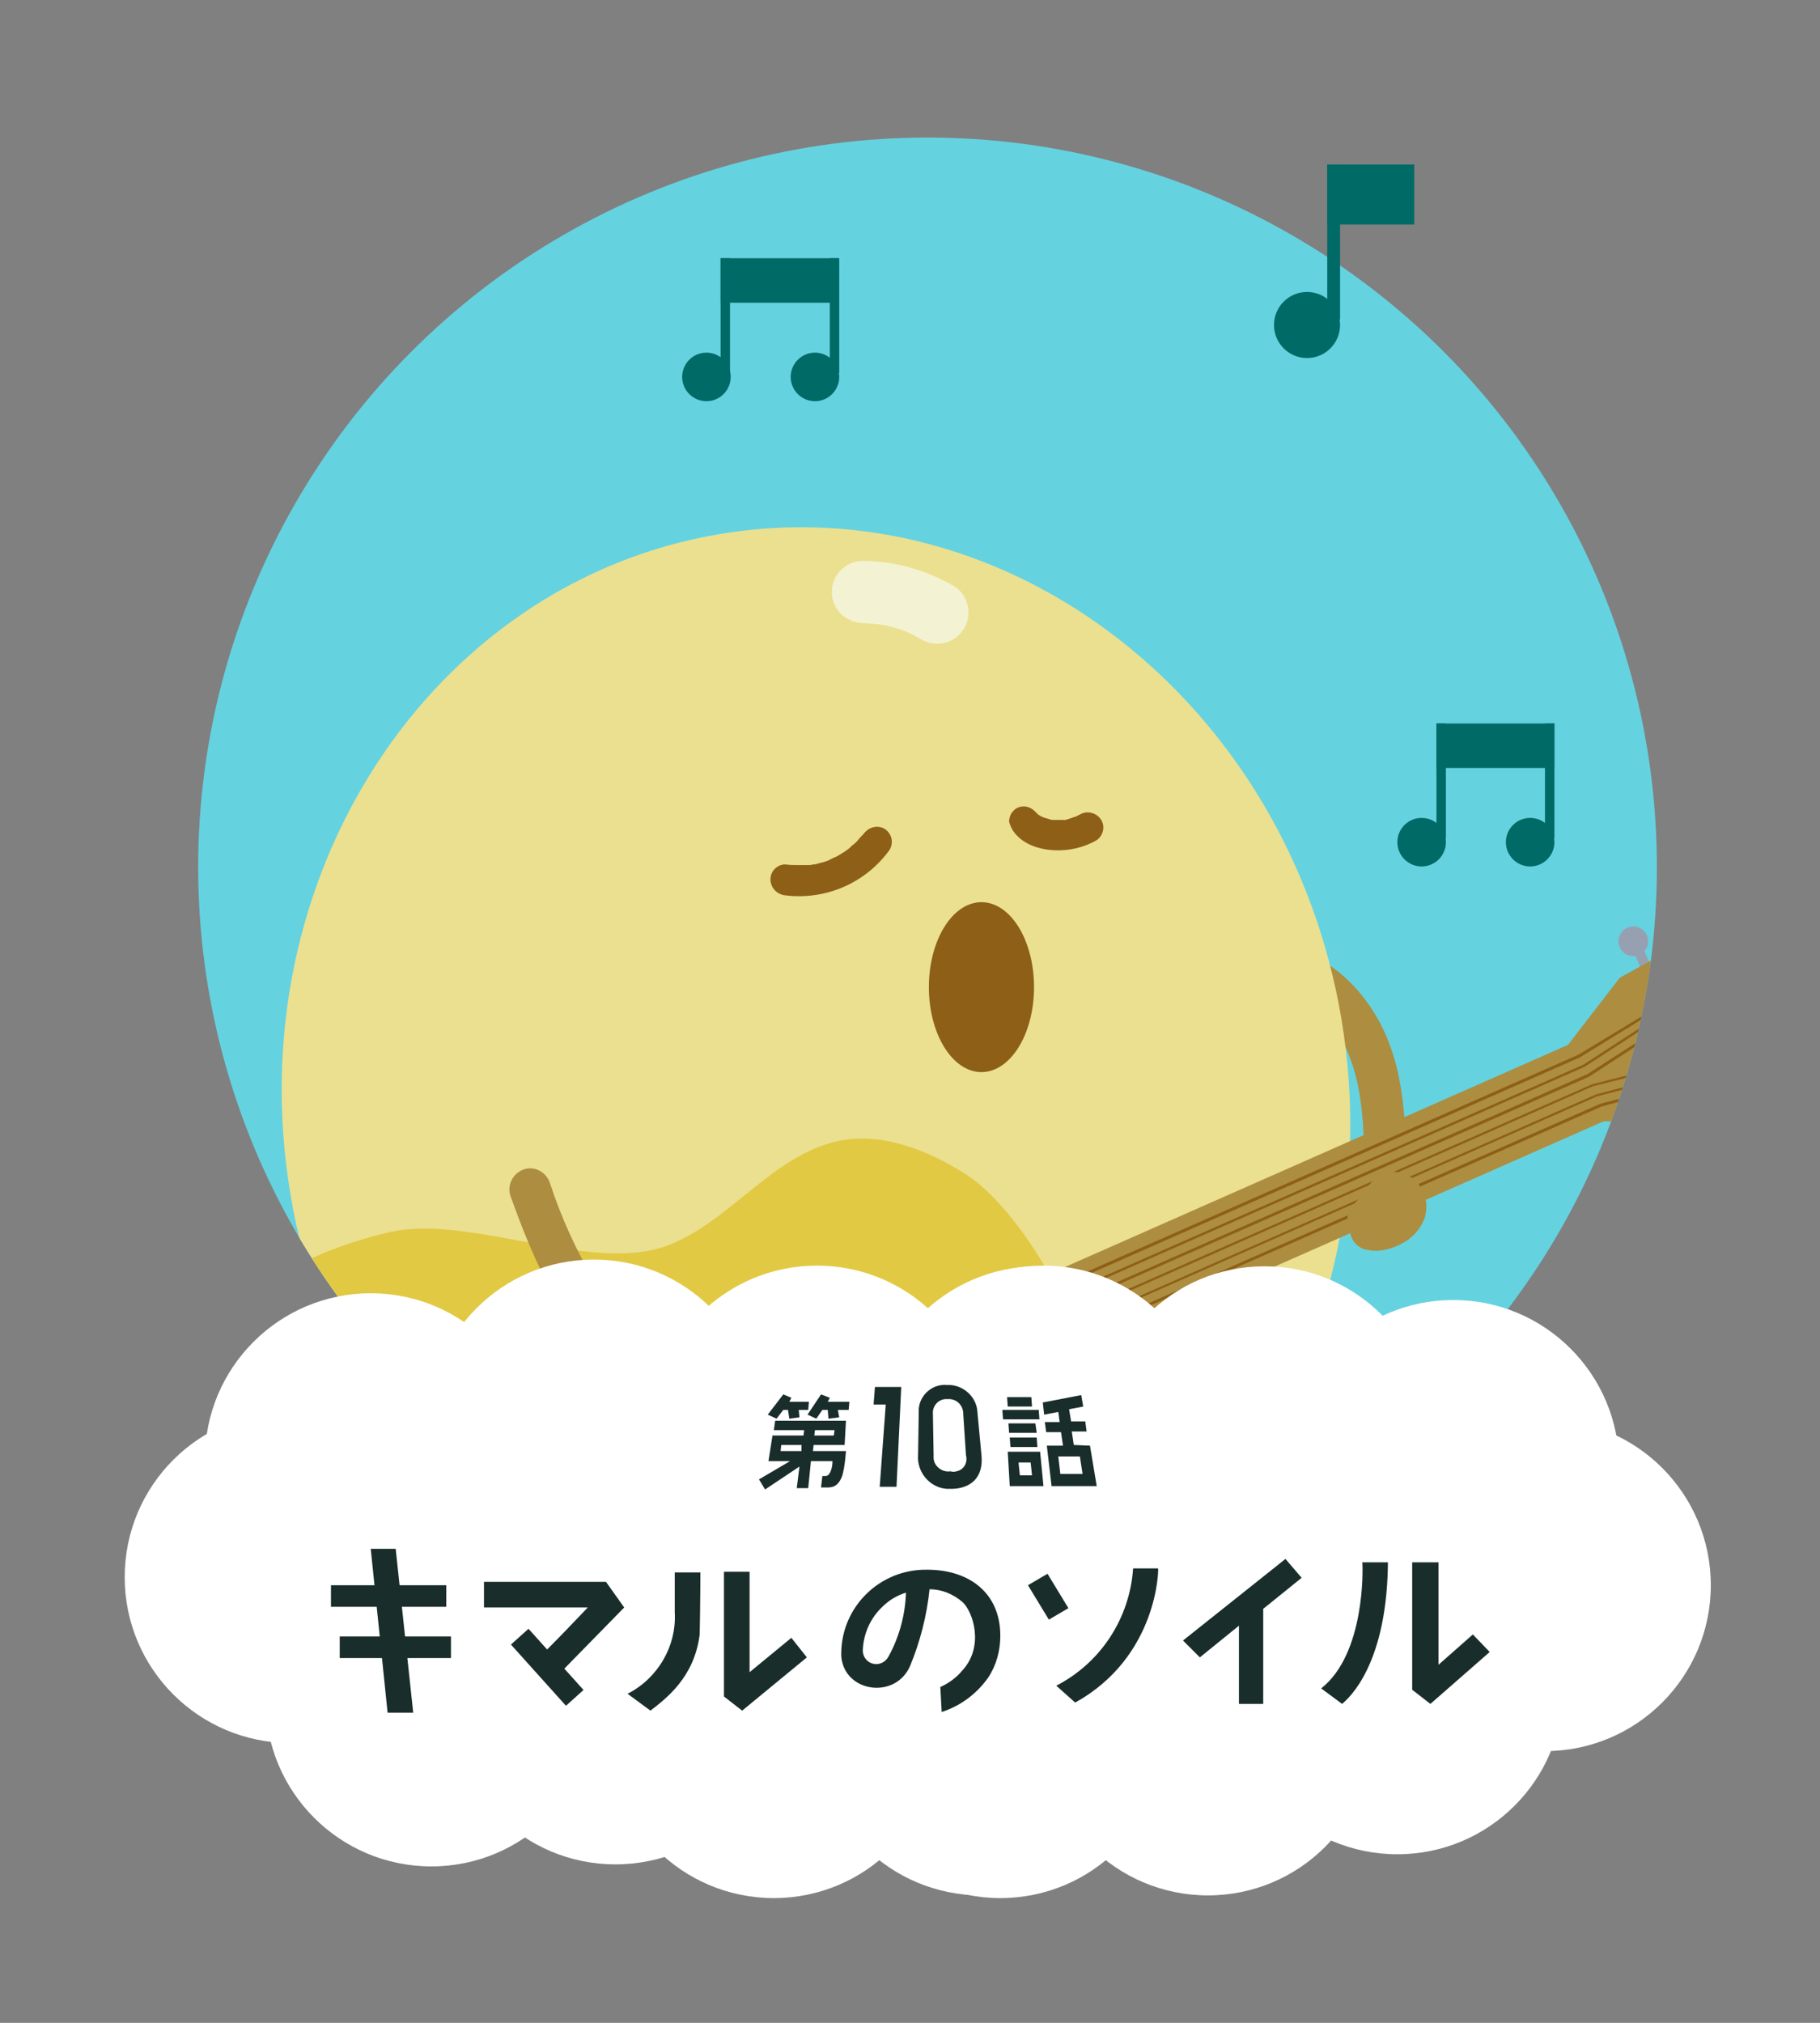 <?xml version="1.0" encoding="utf-8"?>
<!-- Generator: Adobe Illustrator 27.0.0, SVG Export Plug-In . SVG Version: 6.00 Build 0)  -->
<svg version="1.1" id="レイヤー_1" xmlns="http://www.w3.org/2000/svg" xmlns:xlink="http://www.w3.org/1999/xlink" x="0px"
	 y="0px" viewBox="0 0 270 300" style="enable-background:new 0 0 270 300;" xml:space="preserve">
<rect x="0" y="0" width="270" height="300" fill="#808080" stroke="none"/>
<style type="text/css">
	.st0{clip-path:url(#SVGID_00000007428865133566268160000009542987565949789109_);}
	.st1{fill:#65D2E0;}
	.st2{fill:#AD8D3F;}
	.st3{fill:#8D5F17;}
	.st4{fill:#EBE090;}
	.st5{fill:#E2C943;}
	.st6{fill:#251B18;}
	.st7{fill:#96A0B1;}
	.st8{fill:#F3F3D3;}
	.st9{fill:#006A67;}
	.st10{fill:#FFFFFF;}
	.st11{fill:#192D2B;}
</style>
<g>
	<defs>
		<circle id="SVGID_1_" cx="137.6" cy="128.6" r="108.2"/>
	</defs>
	<clipPath id="SVGID_00000150092614882502052010000000687963193177856692_">
		<use xlink:href="#SVGID_1_"  style="overflow:visible;"/>
	</clipPath>
	<g style="clip-path:url(#SVGID_00000150092614882502052010000000687963193177856692_);">
		<rect x="-36.6" y="-96.6" class="st1" width="430.6" height="434.3"/>
		<path class="st2" d="M187.8,146.1c2.4,0.2,4.7,1.1,6.6,2.6c2.2,1.7,3.9,3.9,5.1,6.4c2.9,5.9,2.9,13.4,2.9,20c0,4,6.2,4,6.2,0
			c0-8-0.1-16.6-4.1-23.8c-3.4-6.2-9.5-11.1-16.7-11.4c-1.7,0.1-3,1.6-2.9,3.3C185,144.7,186.3,145.9,187.8,146.1L187.8,146.1z"/>
		<polyline class="st3" points="214.7,320 183.1,242.4 83.5,242.4 59.4,320 		"/>
		<ellipse class="st3" cx="133.6" cy="242.4" rx="49.6" ry="11"/>
		<path class="st2" d="M131.6,251.1c-0.3,4.1,2.1,8.3,4.5,11.5c1.1,1.5,2.4,2.9,3.9,4.1c0.8,0.7,1.6,1.3,2.5,1.9
			c0.4,0.3,0.8,0.5,1.1,0.7l0.7,0.4c0.4,0.2,0.5,0.2,0.2,0.1l-0.8-1.4l0.1,0.3v-1.6c-0.2,1-0.9,2.4-1.2,3.6
			c-0.4,1.3-0.6,2.6-0.5,3.9c0,1.6,0.8,3.1,2.1,4c1.6,0.9,3.6,0.7,4.9-0.6c0.6-0.6,1-1.3,1.2-2.1c0.2-0.6,0.1-1.4,0.3-1.9
			c-0.1,0.2,0.6-0.7,0.7-0.8c1.6-2.3,1.1-5.5-1.2-7.1c-0.9-0.7-2-1-3.2-1c-1.7,0-3.1,1.4-3.1,3.1c0,1.7,1.4,3.1,3.1,3.1
			c-1.6,0.1,0.1-2.9-1.5-0.7c-0.4,0.6-0.7,1.2-0.9,1.9c-0.1,0.5-0.2,0.9-0.2,1.4v0.4c0-0.4,0.2-0.8,0.5-1l1.6-0.4
			c0.1,0,1.9,1.2,1.7,1.4c0,0.2,0,0.2,0,0c0-0.1,0-0.3,0-0.4c0.1-0.5,0.2-1,0.3-1.5c0.3-1.2,0.9-2.3,1.2-3.5c0.9-3.5-2.9-4.6-5-6.3
			c-1.8-1.4-3.3-3.1-4.6-5c-1.2-1.9-2.5-4.1-2.3-6.5c0-1.7-1.4-3.1-3.1-3.1C133,248.1,131.6,249.4,131.6,251.1L131.6,251.1z"/>
		<path class="st2" d="M109.8,259.3c-0.3,3.3,0.9,6.7,2.6,9.5c1.5,2.6,3.6,4.9,4.8,7.7l-0.4-1.6c0-0.3,1-1.6,0.3-1
			c-0.3,0.3-0.5,0.6-0.7,0.9c-0.3,0.5-0.6,1-0.9,1.6c-0.5,1.1-0.8,2.3-0.8,3.6c0,2.9,2.9,5.9,5.9,4.2c1.1-0.6,1.8-1.7,2-2.9l0.1-0.8
			c0-0.3,0-0.4,0-0.1s-0.2,0.3,0,0.1c0.3-0.4,0.5-0.7,0.7-1.2c1.2-2.4,0.6-6-2.5-6.6c-1.6-0.4-3.3,0.5-3.8,2.2
			c-0.4,1.6,0.5,3.3,2.2,3.8c-0.8-0.2-1.4-1-1.4-1.8c0-0.2,0-0.4,0.1-0.5c0,0-0.7,1.1-0.8,1.2c-0.3,0.5-0.5,1.1-0.6,1.6
			c-0.1,0.4-0.1,0.7-0.1,1.1c0.1-0.8,0.7-1.4,1.4-1.6h1.7c0.4,0.1,1,0.8,1.2,1.1s0,0.4,0.1-0.1c-0.1,0.3,0.1-0.1,0.1-0.2
			c0.1-0.2,0.1-0.5,0.2-0.7c-0.1,0.3,0.4-0.7,0.3-0.5c0.4-0.4,0.7-0.8,1-1.3c1.4-2.4-0.7-5.2-2-7.2c-2.2-3.3-4.9-6.6-4.5-10.6
			c0.2-1.7-1.5-3.1-3.1-3.1C111.2,256.2,109.8,257.6,109.8,259.3L109.8,259.3z"/>
		<path class="st4" d="M199,151.1c7.9,46.9-20.7,90.8-63.7,98s-84.3-25-92.2-71.9s20.7-90.8,63.7-98S191.1,104.2,199,151.1"/>
		<ellipse class="st3" cx="145.6" cy="146.4" rx="7.8" ry="12.6"/>
		<path class="st3" d="M150.5,123.5c1.4,1.8,3.8,2.5,5.9,2.6c2.2,0.1,4.4-0.4,6.3-1.5c1-0.7,1.3-2.1,0.6-3.1
			c-0.6-0.9-1.9-1.3-2.9-0.8c-0.2,0.1-0.4,0.2-0.6,0.3l-0.3,0.1c0.3-0.1,0.3-0.1,0.1,0c-0.4,0.1-0.8,0.3-1.2,0.4
			c-0.1,0-0.5,0.2-0.6,0.1h0.3h-0.3c-0.4,0-0.8,0-1.3,0h-0.3c-0.2,0-0.2,0,0.1,0c-0.2,0-0.4,0-0.6-0.1c-0.3-0.1-0.7-0.2-1-0.3h0.1
			l-0.3-0.1l-0.5-0.3l0.1,0.1l-0.2-0.2c-0.1-0.1-0.3-0.3-0.4-0.4c-0.4-0.4-1-0.7-1.6-0.7c-0.6,0-1.2,0.2-1.6,0.7
			c-0.4,0.4-0.6,1-0.6,1.6C149.9,122.5,150.1,123,150.5,123.5L150.5,123.5z"/>
		<path class="st3" d="M116.6,132.8c6,0.7,11.9-1.9,15.4-6.8c0.6-1.1,0.3-2.4-0.8-3.1c-1.1-0.6-2.4-0.2-3.1,0.8
			c-0.2,0.3,0.1-0.1-0.1,0.1l-0.3,0.3c-0.2,0.2-0.4,0.5-0.6,0.7s-0.4,0.4-0.7,0.6l-0.3,0.3c-0.1,0.1-0.3,0.3-0.1,0.1
			c-0.5,0.4-1,0.7-1.5,1c-0.3,0.2-0.5,0.3-0.8,0.4l-0.4,0.2c-0.1,0-0.5,0.2-0.1,0.1c-0.5,0.2-1.1,0.4-1.6,0.5
			c-0.3,0.1-0.6,0.2-0.9,0.2l-0.5,0.1h-0.2h-0.3h-0.4c-0.3,0-0.6,0-0.9,0c-0.6,0-1.3,0-1.9-0.1c-1.2,0-2.2,1-2.2,2.2l0,0
			C114.3,131.7,115.3,132.7,116.6,132.8L116.6,132.8z"/>
		<path class="st5" d="M143.2,174.1c-6-3.8-12.8-6.3-19.2-4.8c-9.7,2.3-15.9,12.1-25.2,15.5c-11.4,4.1-29.4-4.9-41.3-2
			C5.9,195.2,28.3,247.8,29.7,251l0.1,0.1c1.5,3.2,25,55.4,69.1,25.9c10.2-6.8,15.8-26.2,26.6-31.7c8.8-4.5,20.3-2.5,28.5-8.1
			c5.4-3.7,7.8-10.5,9.5-17.3C166.6,206.7,154,181,143.2,174.1z"/>
		
			<rect x="99.8" y="182.8" transform="matrix(0.915 -0.404 0.404 0.915 -61.782 85.075)" class="st2" width="142.1" height="12.5"/>
		<circle class="st6" cx="105.5" cy="217.8" r="18.3"/>
		<circle class="st7" cx="270.5" cy="163.7" r="2.2"/>
		<circle class="st7" cx="262.9" cy="166.3" r="2.2"/>
		<circle class="st7" cx="255.1" cy="168.5" r="2.2"/>
		
			<rect x="268.8" y="159.1" transform="matrix(0.915 -0.404 0.404 0.915 -42.195 122.577)" class="st7" width="1.5" height="4.5"/>
		
			<rect x="260.8" y="160.9" transform="matrix(0.915 -0.404 0.404 0.915 -43.631 119.531)" class="st7" width="1.5" height="4.5"/>
		
			<rect x="252.7" y="162.5" transform="matrix(0.915 -0.404 0.404 0.915 -44.95 116.396)" class="st7" width="1.5" height="4.5"/>
		
			<ellipse transform="matrix(0.16 -0.987 0.987 0.16 85.702 362.951)" class="st7" cx="256.1" cy="131.1" rx="2.2" ry="2.2"/>
		<circle class="st7" cx="249.1" cy="135" r="2.2"/>
		<circle class="st7" cx="242.3" cy="139.6" r="2.2"/>
		
			<rect x="256.5" y="131.2" transform="matrix(0.915 -0.404 0.404 0.915 -31.998 115.239)" class="st7" width="1.5" height="4.5"/>
		
			<rect x="249.7" y="135.8" transform="matrix(0.915 -0.404 0.404 0.915 -34.429 112.91)" class="st7" width="1.5" height="4.5"/>
		
			<rect x="243.3" y="141.1" transform="matrix(0.915 -0.404 0.404 0.915 -37.1 110.747)" class="st7" width="1.5" height="4.5"/>
		<polygon class="st2" points="267.9,129.8 240.3,145 232.5,155.1 237.4,166.3 249.8,166.3 279.6,156.1 		"/>
		<polygon class="st3" points="73.6,236.4 73.4,236.1 237.4,163.7 251.8,159.9 251.9,160.2 237.6,164.1 		"/>
		<polygon class="st3" points="72.9,235 72.8,234.7 236.8,162.3 258.9,156.5 259,156.9 236.9,162.6 		"/>
		<polygon class="st3" points="72.3,233.5 72.1,233.2 236.2,160.8 266.2,153.2 266.3,153.6 236.3,161.1 		"/>
		<polygon class="st3" points="71.6,232.1 71.5,231.8 235.5,159.3 261.2,142.7 261.4,143 235.7,159.7 		"/>
		<polygon class="st3" points="71,230.6 70.8,230.3 234.9,157.9 254,145.5 254.2,145.8 235.1,158.2 		"/>
		<polygon class="st3" points="70.4,229.2 70.2,228.8 234.2,156.4 246.9,148.7 247.1,149 234.4,156.8 		"/>
		<circle class="st7" cx="261.2" cy="142.5" r="2.2"/>
		<circle class="st7" cx="266" cy="153.4" r="2.2"/>
		
			<ellipse transform="matrix(0.16 -0.987 0.987 0.16 69.29 373.001)" class="st7" cx="253.9" cy="145.8" rx="2.2" ry="2.2"/>
		<circle class="st7" cx="258.6" cy="156.6" r="2.2"/>
		<circle class="st7" cx="246.5" cy="149" r="2.2"/>
		<circle class="st7" cx="251.3" cy="159.9" r="2.2"/>
		
			<rect x="68.9" y="218.6" transform="matrix(0.915 -0.404 0.404 0.915 -87.523 49.283)" class="st6" width="8.3" height="27"/>
		<path class="st2" d="M75.7,177.3c3,8.3,6.4,16.6,12.6,23.1c2.7,2.9,6,5.3,9.6,6.9c3,1.3,7,2.2,9,4.8c0,0,0.5,0.8,0.4,0.8
			s0.2-0.5,0.2-0.5c0.2-0.3,1.3-0.2,1.2-0.2c0.2,0,0.3,0.1,0.5,0.2c0.2,0.1,0.6,0.4,0.2,0.1c0,0,0.2,0.5,0.1,0.2s-0.1-0.4-0.2-0.6
			c-0.5-2-1.1-3.7-2.9-5c-1.5-0.9-3.4-0.4-4.2,1.1c-0.9,1.5-0.4,3.4,1.1,4.2l0,0c-0.5-0.4-0.4-0.6-0.2,0c-0.2-0.7,0,0.3,0.1,0.5
			c0.2,0.9,0.5,1.8,0.9,2.6c1.1,2.4,4,3.4,6.4,2.2c2.6-1.4,3.8-4.6,2.5-7.3c-1-2.3-2.7-4.1-4.9-5.3c-3.7-2.3-7.7-3.1-11.3-5.5
			c-3.4-2.4-6.3-5.6-8.4-9.2c-2.8-4.7-5.1-9.7-6.8-14.9c-0.5-1.6-2.2-2.6-3.8-2.1C76.2,173.9,75.2,175.6,75.7,177.3L75.7,177.3z"/>
		<path class="st8" d="M136.8,94.9c-1-0.6-2-1.1-3.1-1.5l1.1,0.4c-1.7-0.7-3.5-1.1-5.4-1.4l1.2,0.2c-0.8-0.1-1.7-0.1-2.5-0.2
			c-1.2,0-2.4-0.5-3.3-1.3c-0.9-0.9-1.4-2.1-1.4-3.3c0-1.2,0.5-2.4,1.3-3.2c0.9-0.9,2-1.4,3.3-1.4c4.7,0,9.2,1.3,13.3,3.6
			c1.1,0.6,1.9,1.6,2.2,2.8c0.7,2.5-0.8,5-3.2,5.7C139.1,95.6,137.9,95.5,136.8,94.9L136.8,94.9z"/>
		<path class="st2" d="M205.2,183.2l1.6-2l0.8-1c0.2-0.3,0.4-0.6,0.7-0.8l-0.6,0.5c0.1-0.1,0.2-0.1,0.3-0.2l-0.7,0.3
			c0.1,0,0.2-0.1,0.3-0.1l-0.8,0.1c0.1,0,0.3,0,0.4,0l-0.8-0.1c0.1,0,0.3,0.1,0.4,0.1l-0.7-0.3c0.1,0.1,0.3,0.1,0.4,0.2l-0.6-0.5
			c0.1,0.1,0.2,0.2,0.3,0.3l-0.5-0.6c0.1,0.1,0.2,0.3,0.2,0.4l-0.3-0.7c0.1,0.2,0.1,0.3,0.1,0.5l-0.1-0.8c0,0.2,0,0.4,0,0.7l0.1-0.8
			c0,0.2-0.1,0.4-0.2,0.6l0.3-0.7c-0.1,0.2-0.2,0.4-0.4,0.6l0.5-0.6c-0.2,0.3-0.4,0.5-0.7,0.7l0.6-0.5c-0.4,0.3-0.9,0.6-1.4,0.8
			l0.7-0.3c-0.4,0.2-0.9,0.3-1.3,0.4l0.8-0.1c-0.4,0-0.7,0-1.1,0l0.8,0.1c-0.1,0-0.1,0-0.2,0c-0.4-0.1-0.8-0.1-1.2-0.1
			c-0.4,0-0.8,0.1-1.1,0.4c-1.5,0.9-2,2.7-1.1,4.2c0,0,0,0,0,0c0.4,0.7,1.1,1.2,1.8,1.4c0.5,0.1,1,0.2,1.6,0.2
			c0.6,0,1.1-0.1,1.6-0.2c0.8-0.2,1.6-0.5,2.3-0.9c1.6-0.8,2.8-2.2,3.4-3.9c0.1-0.5,0.2-1,0.2-1.5c0-0.1,0-0.2,0-0.3
			c0-0.4-0.1-0.8-0.2-1.2c-0.1-0.3-0.2-0.7-0.4-1c-0.1-0.1-0.1-0.2-0.2-0.4c-0.4-0.6-0.9-1.1-1.5-1.5c-0.4-0.2-0.8-0.4-1.2-0.6
			c-0.5-0.1-0.9-0.2-1.4-0.2c-1.2,0-2.4,0.6-3.2,1.5c-0.5,0.5-0.9,1.1-1.3,1.7l-1.5,1.8c-0.3,0.3-0.5,0.6-0.6,1
			c-0.2,0.3-0.2,0.7-0.2,1.1c0,1.7,1.4,3.1,3.1,3.1C203.9,184.1,204.7,183.8,205.2,183.2L205.2,183.2z"/>
		<rect x="106.9" y="38.3" class="st9" width="17.5" height="6.6"/>
		<rect x="106.9" y="38.3" class="st9" width="1.4" height="17"/>
		<rect x="123.1" y="38.3" class="st9" width="1.4" height="17"/>
		<circle class="st9" cx="104.8" cy="55.9" r="3.6"/>
		<circle class="st9" cx="120.9" cy="55.9" r="3.6"/>
		<rect x="213.1" y="107.3" class="st9" width="17.5" height="6.6"/>
		<rect x="213.1" y="107.3" class="st9" width="1.4" height="17"/>
		<rect x="229.2" y="107.3" class="st9" width="1.4" height="17"/>
		<circle class="st9" cx="210.9" cy="124.9" r="3.6"/>
		<circle class="st9" cx="227" cy="124.9" r="3.6"/>
	</g>
</g>
<rect x="196.9" y="24.4" class="st9" width="12.9" height="8.9"/>
<rect x="196.9" y="24.4" class="st9" width="1.9" height="23"/>
<circle class="st9" cx="193.9" cy="48.2" r="4.9"/>
<circle class="st10" cx="43.1" cy="233.9" r="24.6"/>
<circle class="st10" cx="145.6" cy="256.5" r="24.6"/>
<circle class="st10" cx="195.6" cy="235.1" r="24.6"/>
<circle class="st10" cx="126.5" cy="222.4" r="24.6"/>
<circle class="st10" cx="173.7" cy="250.4" r="24.6"/>
<circle class="st10" cx="130.1" cy="248.2" r="24.6"/>
<circle class="st10" cx="154" cy="212.4" r="24.6"/>
<circle class="st10" cx="91.3" cy="251.9" r="24.6"/>
<circle class="st10" cx="121.2" cy="212.3" r="24.6"/>
<circle class="st10" cx="114.8" cy="256.9" r="24.6"/>
<circle class="st10" cx="88.1" cy="211.4" r="24.6"/>
<circle class="st10" cx="161.3" cy="238.8" r="24.6"/>
<circle class="st10" cx="114.4" cy="231.8" r="24.6"/>
<circle class="st10" cx="55" cy="216.4" r="24.6"/>
<circle class="st10" cx="181.9" cy="217.4" r="24.6"/>
<circle class="st10" cx="64" cy="252.2" r="24.6"/>
<circle class="st10" cx="131.1" cy="221.5" r="24.6"/>
<circle class="st10" cx="179.2" cy="256.5" r="24.6"/>
<circle class="st10" cx="229.2" cy="235.1" r="24.6"/>
<circle class="st10" cx="160.2" cy="222.4" r="24.6"/>
<circle class="st10" cx="207.3" cy="250.4" r="24.6"/>
<circle class="st10" cx="163.8" cy="248.2" r="24.6"/>
<circle class="st10" cx="187.6" cy="212.4" r="24.6"/>
<circle class="st10" cx="154.8" cy="212.3" r="24.6"/>
<circle class="st10" cx="148.4" cy="256.9" r="24.6"/>
<circle class="st10" cx="195" cy="238.8" r="24.6"/>
<circle class="st10" cx="148.1" cy="231.8" r="24.6"/>
<circle class="st10" cx="215.6" cy="217.4" r="24.6"/>
<circle class="st10" cx="164.8" cy="221.5" r="24.6"/>
<polygon class="st11" points="153.6,211.1 149.6,211.1 149.7,212.5 153.8,212.5 "/>
<path class="st11" d="M159.3,214.3l-0.3-2h2.2l-0.2-1.5h-2.1l-0.3-1.8l2.1-0.4l-0.3-1.7l-5.7,1.1l0.2,1.8l2.1-0.4l0.2,1.5h-2.2
	l0.2,1.5h2.2l0.3,2h-2.4l0.7,6h6.7l-1-6L159.3,214.3z M160.6,218.6h-3.3L157,216h3.2L160.6,218.6z"/>
<polygon class="st11" points="153,207.2 149.4,207.2 149.5,208.6 153.1,208.6 "/>
<polygon class="st11" points="148.8,210.5 154.2,210.5 154.1,209.1 148.7,209.1 "/>
<path class="st11" d="M149.8,220.4h5l-0.5-5.1h-4.8L149.8,220.4z M151.1,216.9h1.8l0.2,1.9h-1.8L151.1,216.9z"/>
<polygon class="st11" points="149.9,214.6 153.9,214.6 153.8,213.2 149.8,213.2 "/>
<path class="st11" d="M120.6,215.2l0.1-0.9h4.6l0.2-3.6H115l-0.2,1.4h4.5l-0.1,0.8h-4.6l-0.6,3.8h3.2l-4.6,2.7l0.9,1.5l5.1-3.4
	l-0.4,3.2h1.7l0.4-4h3.2c0,1.1-0.4,2.2-1,2.2h-0.5l-0.2,1.7h0.9c0.6,0,1.7,0,2.3-1.9c0.3-1.2,0.4-2.3,0.5-3.5L120.6,215.2z
	 M120.9,212.1h2.9l-0.1,0.8h-2.9L120.9,212.1z M118.9,215.2h-3.1l0.1-0.9h3L118.9,215.2z"/>
<polygon class="st11" points="116.2,209.1 116.9,209.1 117.1,210.4 118.6,210.2 118.5,209.1 119.9,209.1 120,207.9 117.1,207.9 
	117.4,207.3 116.2,206.8 113.9,209.8 115.2,210.4 "/>
<polygon class="st11" points="121.1,210.4 122,209.1 122.8,209.1 122.9,210.4 124.5,210.2 124.3,209.1 125.9,209.1 126,207.9 
	122.8,207.9 123.1,207.3 121.8,206.8 119.8,209.8 "/>
<path class="st11" d="M130.5,220.6l0.9-12.3h-1.8l0.2-2.6h3.9l-0.7,14.8H130.5z"/>
<path class="st11" d="M140.5,205.4c-2.1-0.2-4,1.4-4.2,3.5c0,0.2,0,0.4,0,0.5l0,0l-0.1,6.4l0,0c-0.2,2.5,1.7,4.8,4.2,5
	c0.2,0,0.5,0,0.7,0c0,0,5,0.3,4.5-5l0,0l-0.6-6.4l0,0C144.9,207.2,142.9,205.3,140.5,205.4C140.5,205.4,140.5,205.4,140.5,205.4z
	 M143.3,215.8c0.3,1.1-0.3,2.2-1.4,2.4c-0.3,0.1-0.6,0.1-0.9,0c-1.2,0.2-2.4-0.7-2.5-1.9c0-0.2,0-0.4,0-0.6l-0.1-6
	c-0.1-1.1,0.7-2.1,1.8-2.2c0.1,0,0.3,0,0.4,0c1.2-0.1,2.2,0.8,2.3,2c0,0.1,0,0.2,0,0.2L143.3,215.8z"/>
<path class="st11" d="M61.3,254h-3.8l-2.5-24.3h3.7L61.3,254z"/>
<rect x="49.1" y="235.1" class="st11" width="17.1" height="3.2"/>
<rect x="50.4" y="242.7" class="st11" width="16.5" height="3.2"/>
<path class="st11" d="M103.8,242.4c-0.8,6.4-5,9.5-7.3,11.3l-3.4-2.5c4.5-2.3,7.3-7.1,7-12.1c0-2.9,0-5.9,0-5.9h3.8
	C103.9,233.1,103.9,237.8,103.8,242.4z M110.1,253.7l-2.7-2.1v-18.5h3.8V248l6.2-5.1l2.3,2.9L110.1,253.7z"/>
<path class="st11" d="M80.8,245c2.4-2.4,4.2-4.3,6.4-6.6H71.8v-3.8h18.1l2.7,3.8l-9.2,9.4L80.8,245z"/>
<rect x="79.3" y="241.1" transform="matrix(0.744 -0.669 0.669 0.744 -144.496 117.572)" class="st11" width="3.5" height="12.2"/>
<path class="st11" d="M139.5,250.2c1.3-0.6,2.4-1.4,3.3-2.5c3.2-3.5,1.6-8.6,0-10.1c-1.4-1.2-3.1-1.9-4.9-1.9
	c-0.4,3.9-1.4,7.8-2.9,11.4c-2.2,5-9.8,3.9-10.2-1.5c0-0.2,0-0.4,0-0.5c0.1-6.9,5.8-12.4,12.7-12.3c0,0,0.1,0,0.1,0
	c6,0,10.8,3.3,10.8,9.8c0,2.2-0.6,4.4-1.8,6.2c-1.7,2.4-4.1,4.2-6.9,5.1L139.5,250.2z M130.9,238.3c-1.8,1.7-2.8,4-2.9,6.4v0.1
	c0,1.1,0.9,2,2,2c0.7,0,1.4-0.4,1.8-1.1c1.6-2.9,2.5-6.2,2.6-9.5C133.1,236.6,131.9,237.3,130.9,238.3L130.9,238.3z"/>
<path class="st11" d="M187.4,238.6v14.1h-3.6v-11.6l-5.8,4.7l-2.5-2.5l15.2-12.1l2.4,2.8L187.4,238.6z"/>
<path class="st11" d="M155.6,240.2l-3.1-5.1l2.9-1.7l3.1,5.1L155.6,240.2z M159.5,252.5l-2.8-2.5c6.6-3.4,10.9-10,11.4-17.4h3.7
	C171.9,232.6,171.8,245.7,159.5,252.5L159.5,252.5z"/>
<path class="st11" d="M199.1,252.7l-3.1-2.3c6.5-5.1,6.2-17.7,6.1-18.7h3.8C205.8,245,201.4,250.8,199.1,252.7z M212.2,252.7
	l-2.7-2.1v-18.9h3.9v15.2l5.1-4.5l2.5,2.6L212.2,252.7z"/>
</svg>
